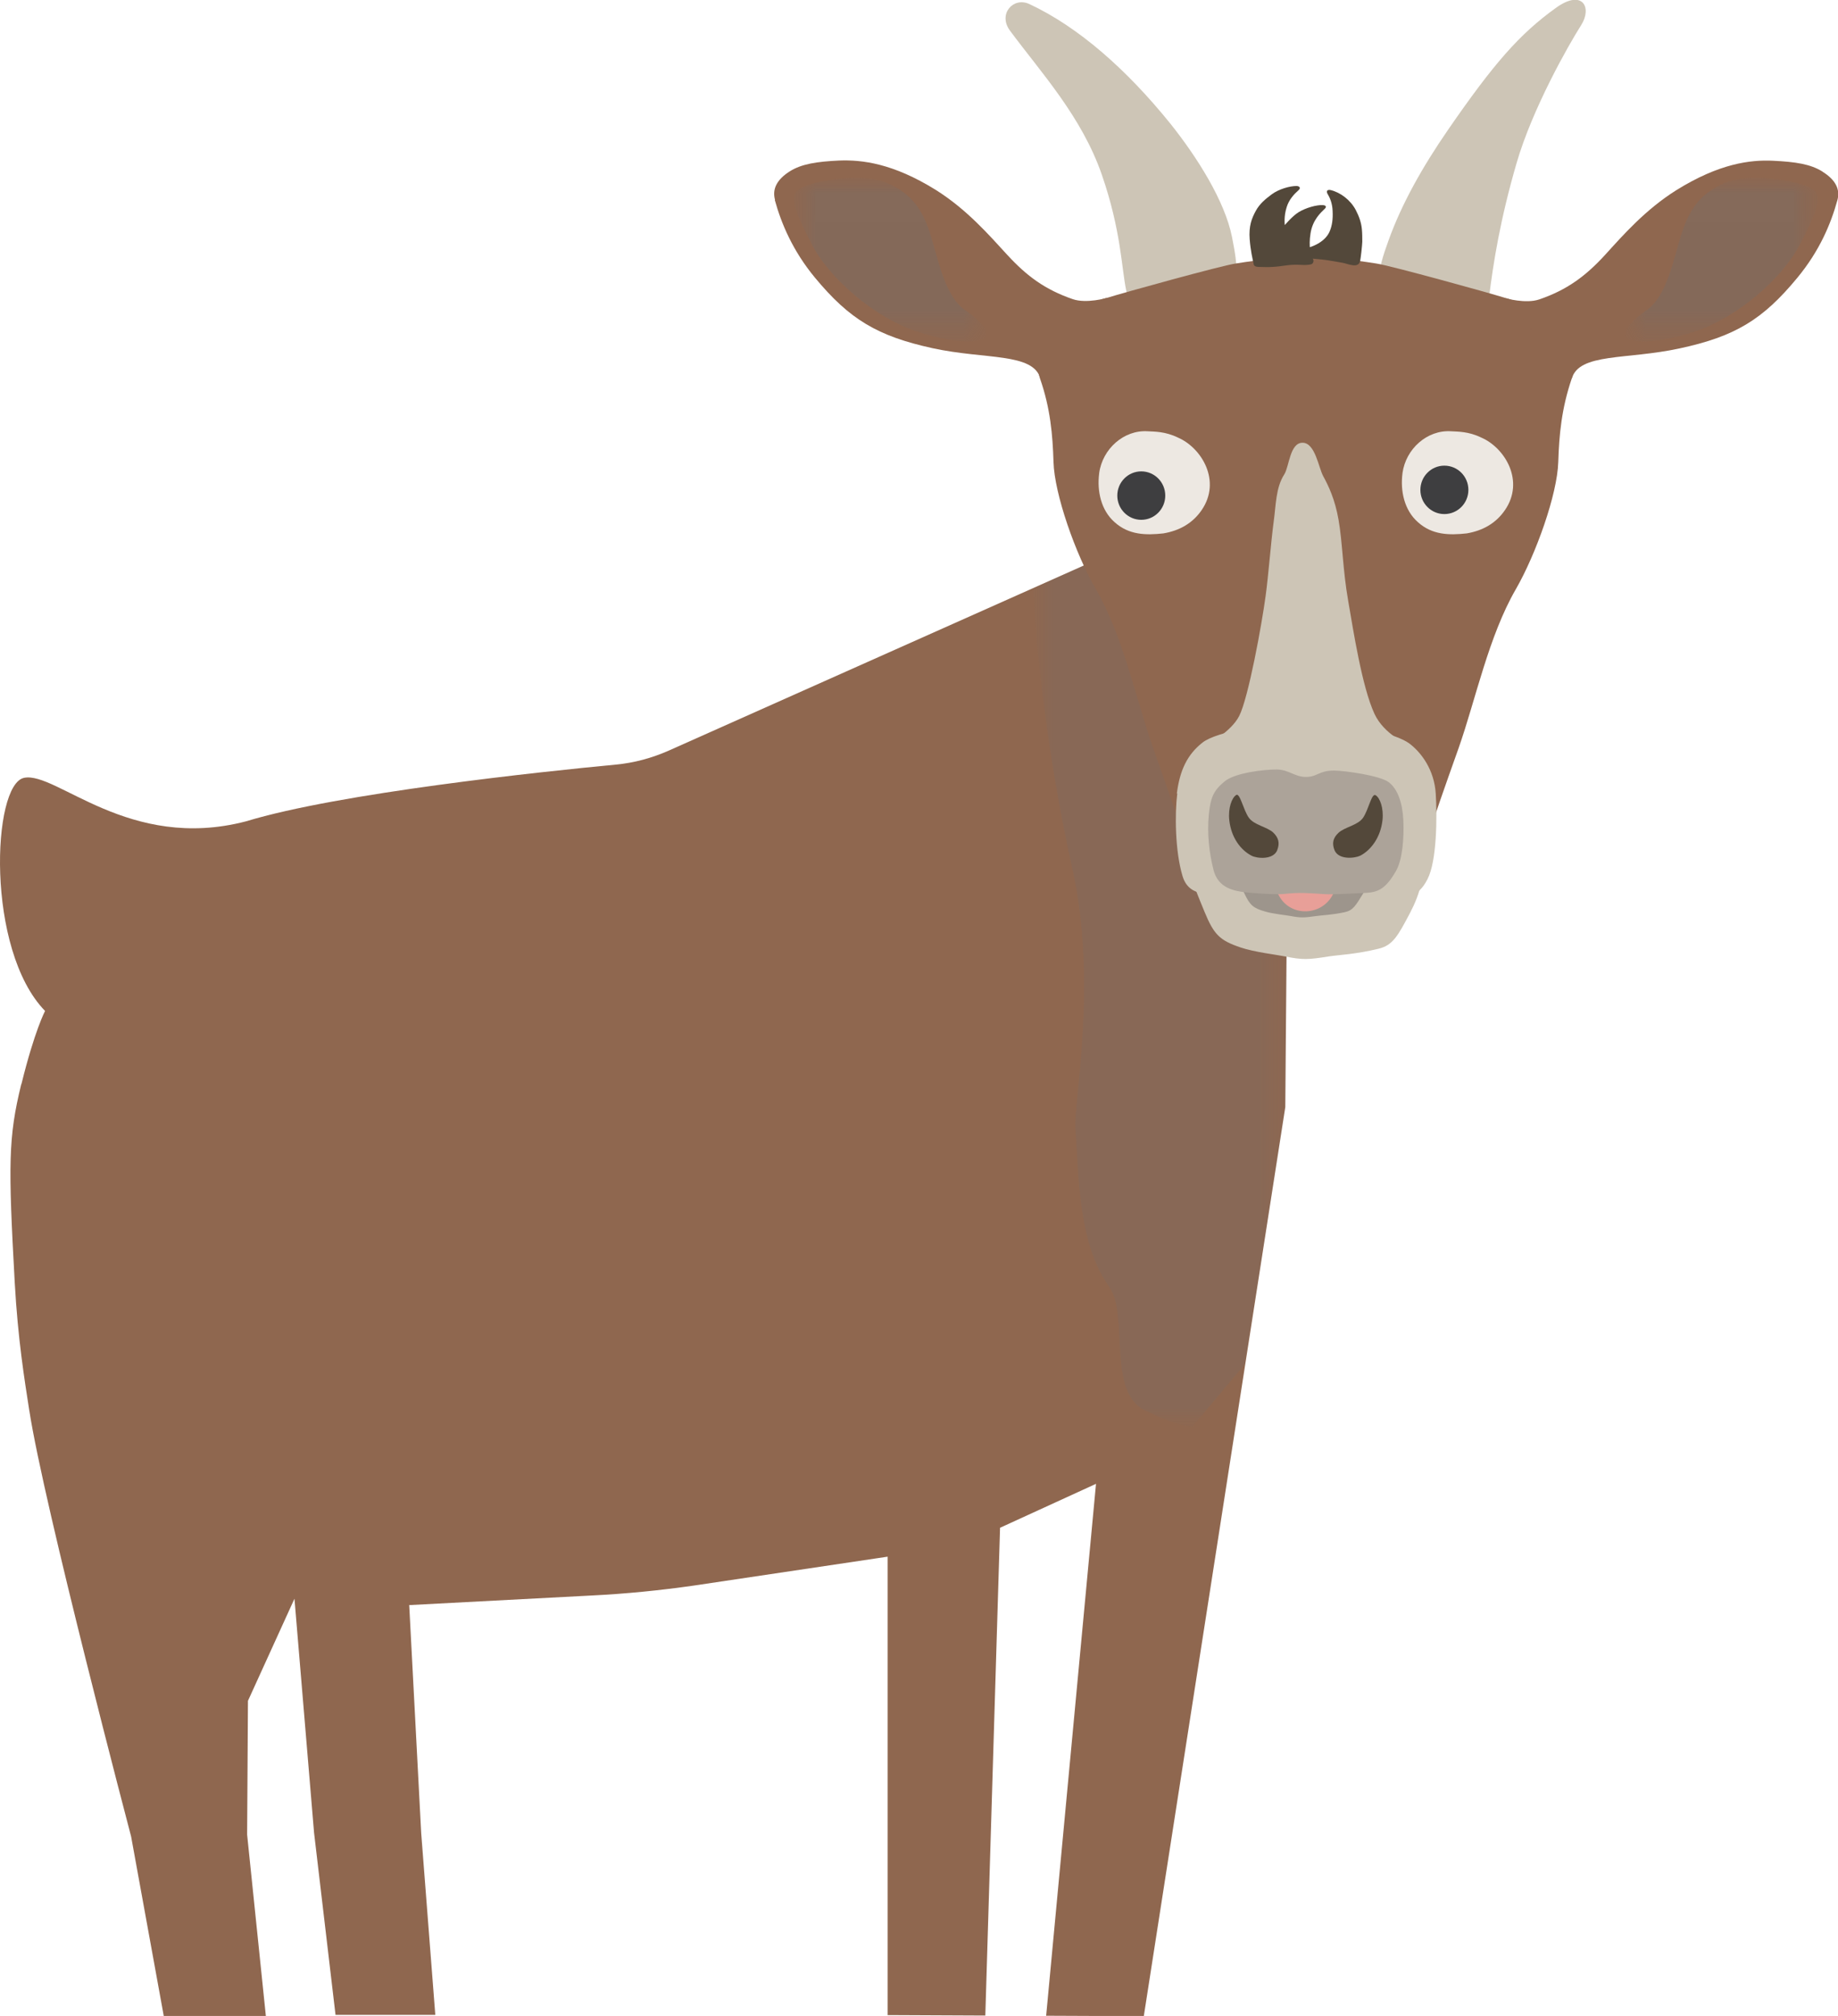 <svg xmlns="http://www.w3.org/2000/svg" width="62" height="68" viewBox="0 0 62 68" fill="none"><g clip-path="url(#clip0_300_946)"><path d="M0.724 36.564C1.164 34.773 1.52 34.1 1.52 34.1C-0.49 32.037 -0.27 26.444 0.817 26.236C1.903 26.021 4.353 28.736 8.3 27.704C11.425 26.752 18.276 26.028 20.761 25.792C21.386 25.735 21.99 25.57 22.558 25.319L43.532 15.965L43.355 37.345L38.583 68.007L35.289 67.993L36.971 50.051L33.734 51.533L33.237 67.986L29.942 67.971V52.508L23.41 53.482C22.26 53.647 21.109 53.761 19.952 53.818L13.81 54.141L7.59 52.572L7.668 49.772C4.182 48.719 0.987 47.573 0.987 47.573C0.831 46.563 0.604 45.188 0.497 43.261C0.277 39.272 0.277 38.369 0.717 36.571" fill="#8F674F"/><path d="M14.684 67.964H11.318L10.594 61.819L9.933 53.926L8.364 57.371L8.336 61.883L8.968 68H5.524L4.423 61.948C4.423 61.948 1.47 50.739 0.987 47.566H5.943L13.803 54.126L14.208 61.833L14.684 67.971V67.964Z" fill="#8F674F"/><g style="mix-blend-mode:multiply" opacity="0.2"><mask id="mask0_300_946" style="mask-type:luminance" maskUnits="userSpaceOnUse" x="34" y="15" width="10" height="34"><path d="M43.532 15.958H34.855V48.124H43.532V15.958Z" fill="white"/></mask><g mask="url(#mask0_300_946)"><mask id="mask1_300_946" style="mask-type:luminance" maskUnits="userSpaceOnUse" x="34" y="15" width="10" height="34"><path d="M43.532 15.958H34.855V48.124H43.532V15.958Z" fill="white"/></mask><g mask="url(#mask1_300_946)"><path d="M43.532 15.958L34.855 19.84C34.855 19.84 34.99 23.987 36.176 29.316C37.028 33.155 36.219 37.137 36.276 38.054C36.396 39.952 36.41 42 37.419 43.411C38.086 44.35 37.334 46.943 38.611 47.566C39.187 47.845 39.584 48.031 40.216 48.132L41.977 46.033L43.362 37.352L43.532 15.972V15.958Z" fill="#6D6E71"/></g></g></g><path d="M50.228 10.042C50.37 8.874 50.604 7.406 51.158 5.501C51.69 3.667 52.904 1.526 53.338 0.845C53.714 0.251 53.38 -0.38 52.486 0.265C51.257 1.146 50.384 2.149 48.857 4.362C47.977 5.637 47.281 6.876 46.834 8.122C46.45 9.182 46.401 9.59 46.834 10.049C47.487 10.736 48.311 11.016 49.248 10.987C49.745 10.973 50.157 10.615 50.235 10.034" fill="#CDC5B6"/><path d="M39.052 10.772C39.989 10.83 40.664 10.586 41.338 9.92C41.785 9.476 41.778 9.096 41.558 7.993C41.317 6.783 40.387 5.307 39.478 4.169C38.015 2.356 36.382 0.91 34.721 0.136C34.181 -0.115 33.656 0.473 34.067 1.031C35.104 2.435 36.489 3.925 37.17 5.902C37.816 7.771 37.831 9.039 37.987 9.784C38.1 10.357 38.555 10.729 39.052 10.765" fill="#CDC5B6"/><path d="M37.334 10.049C37.93 9.863 41.196 8.96 41.679 8.889C41.899 8.853 42.112 8.824 42.325 8.795C42.907 8.702 43.482 8.666 44.05 8.666C44.626 8.666 45.194 8.702 45.783 8.795C45.996 8.824 46.209 8.853 46.429 8.889C46.905 8.96 50.178 9.863 50.774 10.049C51.357 10.171 53.501 11.36 53.018 12.771C52.677 13.766 52.592 14.669 52.564 15.578C52.535 16.667 51.811 18.694 51.136 19.869C50.214 21.459 49.773 23.614 49.205 25.226C48.758 26.494 48.318 27.683 48.09 28.571C47.799 29.695 47.608 30.061 47.054 30.712C46.67 31.171 46.479 31.508 45.911 31.751C45.719 31.866 45.485 31.951 45.186 32.002C45.073 32.023 44.966 32.038 44.867 32.052C44.554 32.109 44.306 32.131 44.05 32.131C43.795 32.131 43.546 32.109 43.234 32.052C43.134 32.038 43.028 32.023 42.914 32.002C42.616 31.951 42.382 31.866 42.19 31.751C41.622 31.515 41.438 31.171 41.047 30.712C40.493 30.061 40.301 29.695 40.01 28.571C39.776 27.683 39.343 26.494 38.895 25.226C38.328 23.614 37.887 21.459 36.964 19.869C36.283 18.694 35.566 16.667 35.537 15.578C35.509 14.669 35.431 13.766 35.083 12.771C34.6 11.36 36.744 10.171 37.326 10.049" fill="#8F674F"/><path d="M47.309 15.958C47.423 15.134 48.147 14.497 48.943 14.547C49.163 14.561 49.532 14.547 49.972 14.762C50.774 15.113 51.435 16.23 50.767 17.204C50.469 17.641 50.029 17.899 49.475 17.992C48.886 18.056 48.311 18.049 47.828 17.612C47.373 17.211 47.231 16.567 47.309 15.965" fill="#EDE8E2"/><path d="M47.913 16.524C47.913 16.975 48.275 17.34 48.722 17.34C49.17 17.34 49.532 16.975 49.532 16.524C49.532 16.072 49.17 15.707 48.722 15.707C48.275 15.707 47.913 16.072 47.913 16.524Z" fill="#3E3E40"/><path d="M37.078 15.958C37.191 15.134 37.916 14.497 38.711 14.547C38.931 14.561 39.3 14.547 39.74 14.762C40.543 15.113 41.203 16.23 40.536 17.204C40.238 17.641 39.797 17.899 39.243 17.992C38.654 18.056 38.079 18.049 37.596 17.612C37.142 17.211 37 16.567 37.078 15.965" fill="#EDE8E2"/><path d="M37.689 16.717C37.689 17.168 38.051 17.534 38.498 17.534C38.945 17.534 39.307 17.168 39.307 16.717C39.307 16.266 38.945 15.9 38.498 15.9C38.051 15.9 37.689 16.266 37.689 16.717Z" fill="#3E3E40"/><path d="M40.152 28.12C40.458 26.988 40.706 26.759 41.125 26.229C41.523 25.727 43.014 25.62 43.518 25.62C44.043 25.62 44.633 25.634 45.144 25.684C45.527 25.72 46.777 26.071 47.118 26.48C47.452 26.888 47.92 27.432 48.02 28.485C48.112 29.459 47.892 30.168 47.565 30.791C47.153 31.572 46.983 31.887 46.5 32.002C45.74 32.188 45.165 32.209 44.831 32.26C44.121 32.374 43.937 32.381 43.34 32.26C43.099 32.209 42.304 32.116 41.849 31.959C41.146 31.722 40.948 31.529 40.628 30.748C40.273 29.875 39.897 29.094 40.159 28.113" fill="#CDC5B6"/><path d="M39.698 26.766C39.797 25.978 40.053 25.448 40.564 25.047C41.047 24.667 42.772 24.41 43.39 24.41C44.029 24.41 44.746 24.424 45.371 24.46C45.833 24.488 47.125 24.768 47.537 25.076C47.949 25.384 48.382 25.971 48.431 26.773C48.481 27.561 48.467 29.051 48.154 29.652C47.828 30.304 47.38 30.311 46.784 30.333C45.868 30.369 45.385 30.39 44.981 30.376C44.008 30.347 43.887 30.347 43.17 30.376C42.872 30.39 42.481 30.376 41.928 30.261C41.075 30.082 40.145 30.404 39.89 29.552C39.634 28.7 39.627 27.425 39.712 26.766" fill="#CDC5B6"/><path d="M41.7 28.836C41.878 28.27 42.02 28.155 42.261 27.883C42.488 27.633 43.348 27.582 43.639 27.582C43.937 27.582 44.278 27.59 44.576 27.611C44.796 27.625 45.52 27.804 45.712 28.005C45.904 28.213 46.173 28.485 46.23 29.008C46.28 29.495 46.159 29.853 45.968 30.161C45.726 30.555 45.634 30.712 45.357 30.77C44.924 30.863 44.59 30.87 44.398 30.899C43.987 30.956 43.887 30.963 43.539 30.899C43.397 30.87 42.943 30.827 42.68 30.748C42.275 30.634 42.162 30.533 41.977 30.139C41.771 29.703 41.558 29.308 41.707 28.822" fill="#9D958C"/><path d="M44.065 28.134C44.349 28.134 44.817 28.177 45.009 28.671C45.194 29.137 45.179 29.774 44.952 30.19C44.583 30.877 43.603 30.934 43.184 30.283C42.85 29.767 42.95 29.022 43.163 28.578C43.34 28.213 43.731 28.127 44.065 28.127" fill="#E89F98"/><path d="M40.777 27.468C40.834 26.888 40.948 26.651 41.317 26.351C41.665 26.071 42.609 25.956 43.056 25.956C43.475 25.956 43.667 26.207 44.05 26.207C44.448 26.207 44.477 25.992 45.002 25.992C45.336 25.992 46.55 26.157 46.848 26.386C47.146 26.616 47.309 27.074 47.338 27.668C47.366 28.263 47.309 29.001 47.089 29.38C46.756 29.96 46.507 30.096 46.074 30.118C45.407 30.147 44.988 30.175 44.69 30.161C44.129 30.125 43.837 30.096 43.312 30.154C43.099 30.175 42.616 30.154 42.141 30.111C41.608 30.061 41.09 29.96 40.933 29.337C40.791 28.771 40.713 28.134 40.777 27.468Z" fill="#ACA399"/><path d="M45.151 28.091C45.357 27.898 45.797 27.84 45.975 27.59C46.166 27.317 46.266 26.744 46.401 26.823C46.55 26.909 46.678 27.26 46.635 27.661C46.571 28.248 46.244 28.678 45.882 28.864C45.705 28.95 45.158 29.015 45.016 28.678C44.924 28.442 44.966 28.263 45.151 28.091Z" fill="#53483A"/><path d="M43.085 28.678C42.943 29.015 42.396 28.958 42.219 28.864C41.856 28.678 41.53 28.256 41.466 27.661C41.423 27.26 41.551 26.909 41.7 26.816C41.828 26.737 41.935 27.31 42.126 27.582C42.304 27.833 42.744 27.89 42.95 28.084C43.127 28.256 43.177 28.435 43.085 28.671" fill="#53483A"/><path d="M43.894 8.659C44.121 8.717 44.349 8.731 44.576 8.752C44.81 8.774 45.03 8.824 45.265 8.86C45.456 8.888 45.826 9.082 45.882 8.795C45.904 8.681 45.946 8.315 45.953 8.158C45.953 8.015 45.953 7.871 45.939 7.728C45.918 7.499 45.84 7.291 45.733 7.084C45.556 6.747 45.215 6.489 44.881 6.41C44.775 6.389 44.725 6.446 44.782 6.539C44.86 6.668 44.945 6.862 44.952 7.119C44.966 7.384 44.938 7.614 44.846 7.821C44.704 8.136 44.306 8.351 43.894 8.401C43.774 8.416 43.781 8.631 43.894 8.659Z" fill="#53483A"/><path d="M42.155 8.072C42.183 8.444 42.254 8.752 42.289 8.903C42.289 8.967 42.361 9.003 42.446 9.003C42.609 9.003 42.765 9.018 42.928 9.003C43.078 8.996 43.227 8.975 43.383 8.953C43.532 8.932 43.681 8.924 43.83 8.932C43.965 8.939 44.093 8.946 44.221 8.917C44.299 8.896 44.327 8.81 44.292 8.738C44.214 8.573 44.136 8.33 44.207 7.872C44.278 7.42 44.547 7.177 44.682 7.048C44.767 6.969 44.718 6.926 44.626 6.919C44.413 6.905 44.043 7.012 43.809 7.155C43.589 7.291 43.34 7.592 43.34 7.592C43.34 7.592 43.298 7.306 43.404 6.983C43.482 6.733 43.646 6.554 43.809 6.41C43.88 6.346 43.844 6.274 43.731 6.274C43.511 6.274 43.142 6.375 42.9 6.554C42.68 6.718 42.495 6.869 42.361 7.112C42.226 7.363 42.119 7.614 42.155 8.079" fill="#53483A"/><path d="M61.475 5.787C61.077 5.536 60.566 5.458 59.806 5.422C59.039 5.386 57.995 5.515 56.554 6.41C55.503 7.069 54.751 7.929 54.133 8.609C53.48 9.318 52.862 9.777 51.925 10.099C51.463 10.257 50.774 10.056 50.774 10.056L53.018 12.778C53.26 11.897 54.871 12.14 56.654 11.753C58.521 11.352 59.458 10.787 60.623 9.376C61.382 8.459 61.759 7.549 61.979 6.754C62.078 6.396 61.929 6.074 61.482 5.794" fill="#8F674F"/><g style="mix-blend-mode:multiply" opacity="0.3"><mask id="mask2_300_946" style="mask-type:luminance" maskUnits="userSpaceOnUse" x="54" y="6" width="8" height="6"><path d="M61.318 6.009H54.843V11.524H61.318V6.009Z" fill="white"/></mask><g mask="url(#mask2_300_946)"><mask id="mask3_300_946" style="mask-type:luminance" maskUnits="userSpaceOnUse" x="54" y="6" width="8" height="6"><path d="M61.318 6.009H54.843V11.524H61.318V6.009Z" fill="white"/></mask><g mask="url(#mask3_300_946)"><path d="M55.552 10.457C56.24 9.963 56.453 8.731 56.709 7.922C56.993 7.012 57.376 6.611 57.859 6.332C58.3 6.081 58.584 6.002 59.301 6.009C60.025 6.009 61.09 6.203 61.267 6.503C61.466 6.833 61.019 7.642 60.742 8.194C60.146 9.39 58.591 10.715 57.178 11.181C55.438 11.754 53.883 11.653 55.545 10.457" fill="#6D6E71"/></g></g></g><path d="M26.136 6.747C26.356 7.542 26.74 8.459 27.492 9.368C28.657 10.772 29.594 11.338 31.462 11.746C33.244 12.133 34.848 11.89 35.097 12.771L37.341 10.049C37.341 10.049 36.652 10.249 36.19 10.092C35.253 9.77 34.635 9.311 33.982 8.602C33.357 7.922 32.612 7.062 31.561 6.403C30.12 5.508 29.076 5.386 28.309 5.415C27.549 5.451 27.038 5.529 26.64 5.78C26.2 6.059 26.044 6.382 26.143 6.74" fill="#8F674F"/><g style="mix-blend-mode:multiply" opacity="0.3"><mask id="mask4_300_946" style="mask-type:luminance" maskUnits="userSpaceOnUse" x="26" y="6" width="8" height="6"><path d="M33.258 6.009H26.782V11.524H33.258V6.009Z" fill="white"/></mask><g mask="url(#mask4_300_946)"><mask id="mask5_300_946" style="mask-type:luminance" maskUnits="userSpaceOnUse" x="26" y="6" width="8" height="6"><path d="M33.258 6.009H26.782V11.524H33.258V6.009Z" fill="white"/></mask><g mask="url(#mask5_300_946)"><path d="M32.548 10.457C31.859 9.963 31.646 8.731 31.39 7.922C31.107 7.012 30.723 6.611 30.24 6.332C29.8 6.081 29.516 6.002 28.799 6.009C28.075 6.009 27.01 6.203 26.832 6.504C26.633 6.833 27.081 7.642 27.358 8.194C27.954 9.39 29.509 10.715 30.922 11.181C32.661 11.754 34.216 11.653 32.555 10.457" fill="#6D6E71"/></g></g></g><path d="M40.756 25.104H47.487C47.487 25.104 46.692 24.782 46.365 24.08C45.946 23.177 45.655 21.294 45.478 20.27C45.293 19.217 45.286 18.286 45.151 17.526C45.03 16.839 44.817 16.395 44.633 16.058C44.476 15.764 44.363 14.934 43.937 14.934C43.511 14.934 43.489 15.729 43.326 15.994C43.028 16.452 43.042 17.054 42.964 17.598C42.872 18.286 42.787 19.41 42.694 20.09C42.566 21.05 42.112 23.543 41.8 24.152C41.53 24.682 40.749 25.097 40.749 25.097" fill="#CDC5B6"/></g><defs><clipPath id="clip0_300_946"><rect width="62" height="68" fill="white"/></clipPath></defs></svg>